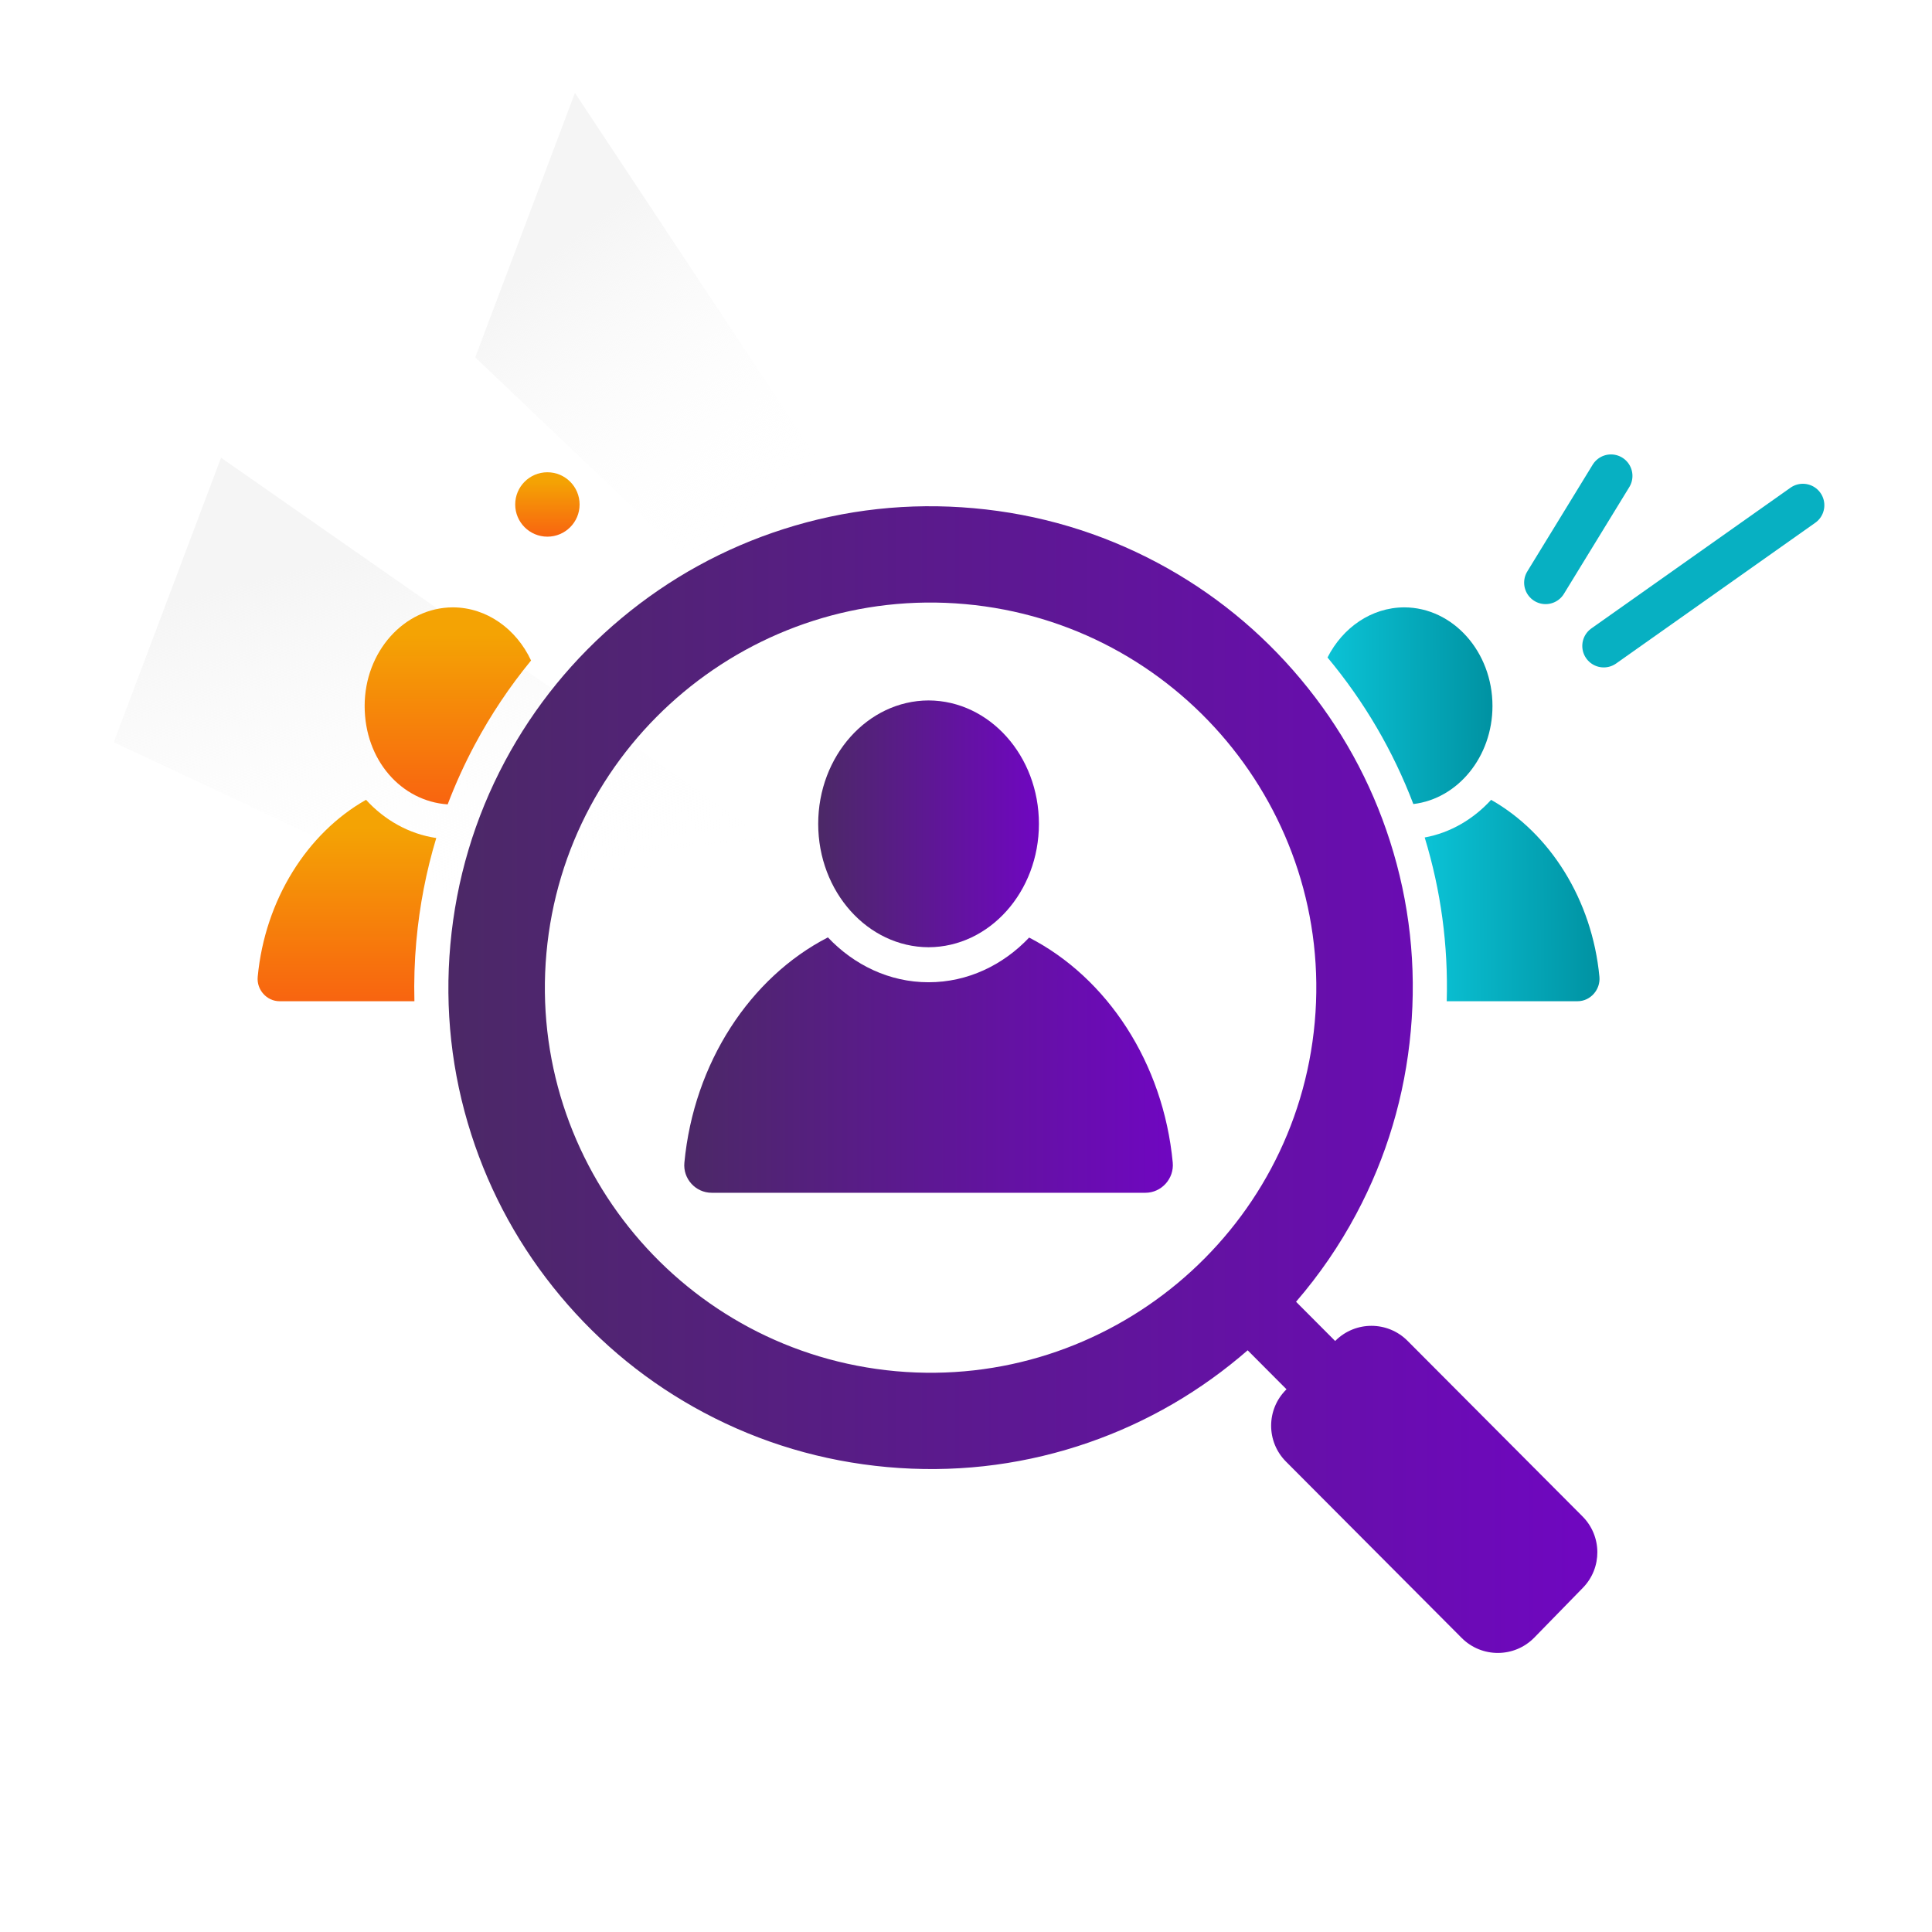 <svg width="90" height="90" viewBox="0 0 90 90" fill="none" xmlns="http://www.w3.org/2000/svg">
<rect width="90" height="90" fill="white"/>
<path d="M26.783 4.327L45.839 33.115L44.146 37.605L22.138 16.647L26.783 4.327Z" fill="url(#paint0_linear_2629_109472)"/>
<path d="M10.297 21.323L49.939 48.979L47.838 54.554L5.3 34.576L10.297 21.323Z" fill="url(#paint1_linear_2629_109472)"/>
<path d="M54.631 54.156C54.191 49.503 51.568 45.542 47.941 43.676C46.73 44.956 45.078 45.757 43.261 45.757H43.251C41.431 45.757 39.779 44.95 38.567 43.667C34.942 45.535 32.321 49.513 31.881 54.164C31.81 54.91 32.403 55.564 33.153 55.564H53.358C54.108 55.564 54.701 54.902 54.631 54.157V54.156Z" fill="url(#paint2_linear_2629_109472)"/>
<path d="M43.256 44.126C46.097 44.116 48.397 41.541 48.397 38.378C48.397 35.214 46.097 32.639 43.256 32.629C40.419 32.639 38.115 35.214 38.115 38.378C38.115 41.542 40.42 44.116 43.256 44.126Z" fill="url(#paint3_linear_2629_109472)"/>
<path d="M65.839 37.455C67.907 37.212 69.525 35.256 69.525 32.887C69.525 30.358 67.683 28.3 65.416 28.293C63.882 28.298 62.547 29.239 61.841 30.628C63.554 32.684 64.895 34.976 65.839 37.455Z" fill="url(#paint4_linear_2629_109472)"/>
<path d="M67.395 46.641H73.49C74.089 46.641 74.563 46.099 74.507 45.503C74.168 41.914 72.203 38.813 69.461 37.26C68.639 38.159 67.567 38.794 66.368 39.013C67.123 41.49 67.467 44.023 67.394 46.641L67.395 46.641Z" fill="url(#paint5_linear_2629_109472)"/>
<path d="M22.119 34.69C22.866 33.291 23.743 31.982 24.739 30.769C24.054 29.303 22.68 28.298 21.096 28.293C18.829 28.3 16.987 30.358 16.987 32.886C16.987 35.415 18.7 37.324 20.854 37.471C21.215 36.522 21.636 35.593 22.119 34.689V34.69Z" fill="url(#paint6_linear_2629_109472)"/>
<path d="M19.395 43.839C19.543 42.196 19.854 40.59 20.323 39.038C19.052 38.85 17.913 38.202 17.051 37.258C14.309 38.811 12.344 41.915 12.005 45.504C11.948 46.1 12.422 46.641 13.022 46.641H19.305C19.281 45.719 19.31 44.774 19.394 43.839H19.395Z" fill="url(#paint7_linear_2629_109472)"/>
<path d="M73.72 70.641L65.569 62.461C64.645 61.533 63.143 61.529 62.214 62.452L62.197 62.469L60.375 60.641C61.455 59.391 62.392 58.027 63.176 56.558C64.592 53.907 65.448 51.036 65.72 48.022C65.993 45.008 65.665 42.03 64.746 39.169C63.86 36.408 62.463 33.875 60.594 31.64C58.725 29.404 56.479 27.579 53.916 26.214C51.262 24.801 48.386 23.946 45.367 23.675C42.348 23.403 39.365 23.73 36.5 24.647C33.735 25.532 31.197 26.927 28.958 28.792C26.72 30.658 24.892 32.901 23.524 35.459C22.109 38.109 21.253 40.981 20.98 43.995C20.708 47.009 21.036 49.987 21.955 52.847C22.842 55.609 24.238 58.142 26.107 60.377C27.975 62.612 30.222 64.438 32.785 65.802C35.439 67.216 38.315 68.07 41.334 68.342C44.353 68.614 47.336 68.287 50.201 67.37C52.966 66.484 55.504 65.09 57.742 63.224C57.87 63.118 57.996 63.01 58.121 62.902L59.931 64.719L59.914 64.735C58.985 65.658 58.981 67.158 59.905 68.086L68.091 76.302C69.026 77.24 70.549 77.232 71.474 76.285L73.737 73.966C74.642 73.039 74.634 71.559 73.72 70.641L73.72 70.641ZM41.738 63.876C31.87 62.987 24.566 54.25 25.455 44.398C26.344 34.546 35.096 27.254 44.964 28.142C54.831 29.03 62.135 37.768 61.246 47.619C60.357 57.471 51.605 64.763 41.738 63.876Z" fill="url(#paint8_linear_2629_109472)"/>
<path d="M72 27.142L75.046 22.169" stroke="#07B0C2" stroke-width="2" stroke-linecap="round"/>
<path d="M74.709 30.091L83.985 23.536" stroke="#07B0C2" stroke-width="2" stroke-linecap="round"/>
<circle cx="25.5" cy="23.5" r="1.5" fill="url(#paint9_linear_2629_109472)"/>
<defs>
<linearGradient id="paint0_linear_2629_109472" x1="27.49" y1="10.385" x2="37.317" y2="23.051" gradientUnits="userSpaceOnUse">
<stop stop-color="#F5F5F5"/>
<stop offset="1" stop-color="white" stop-opacity="0"/>
</linearGradient>
<linearGradient id="paint1_linear_2629_109472" x1="13.316" y1="26.595" x2="17.702" y2="44.016" gradientUnits="userSpaceOnUse">
<stop stop-color="#F5F5F5"/>
<stop offset="1" stop-color="white" stop-opacity="0"/>
</linearGradient>
<linearGradient id="paint2_linear_2629_109472" x1="31.571" y1="49.14" x2="54.94" y2="49.14" gradientUnits="userSpaceOnUse">
<stop stop-color="#4B2965"/>
<stop offset="1" stop-color="#7006C2"/>
</linearGradient>
<linearGradient id="paint3_linear_2629_109472" x1="37.978" y1="37.918" x2="48.534" y2="37.918" gradientUnits="userSpaceOnUse">
<stop stop-color="#4B2965"/>
<stop offset="1" stop-color="#7006C2"/>
</linearGradient>
<linearGradient id="paint4_linear_2629_109472" x1="61.841" y1="34.809" x2="69.525" y2="34.755" gradientUnits="userSpaceOnUse">
<stop stop-color="#0BC3D6"/>
<stop offset="1" stop-color="#0092A2"/>
</linearGradient>
<linearGradient id="paint5_linear_2629_109472" x1="66.368" y1="43.932" x2="74.512" y2="43.873" gradientUnits="userSpaceOnUse">
<stop stop-color="#0BC3D6"/>
<stop offset="1" stop-color="#0092A2"/>
</linearGradient>
<linearGradient id="paint6_linear_2629_109472" x1="20.863" y1="29.583" x2="20.863" y2="37.471" gradientUnits="userSpaceOnUse">
<stop stop-color="#F4A304"/>
<stop offset="1" stop-color="#F86410"/>
</linearGradient>
<linearGradient id="paint7_linear_2629_109472" x1="16.162" y1="38.577" x2="16.162" y2="46.641" gradientUnits="userSpaceOnUse">
<stop stop-color="#F4A304"/>
<stop offset="1" stop-color="#F86410"/>
</linearGradient>
<linearGradient id="paint8_linear_2629_109472" x1="20.174" y1="48.154" x2="75.124" y2="48.154" gradientUnits="userSpaceOnUse">
<stop stop-color="#4B2965"/>
<stop offset="1" stop-color="#7006C2"/>
</linearGradient>
<linearGradient id="paint9_linear_2629_109472" x1="25.5" y1="22.422" x2="25.5" y2="25" gradientUnits="userSpaceOnUse">
<stop stop-color="#F4A304"/>
<stop offset="1" stop-color="#F86410"/>
</linearGradient>
</defs>
</svg>
